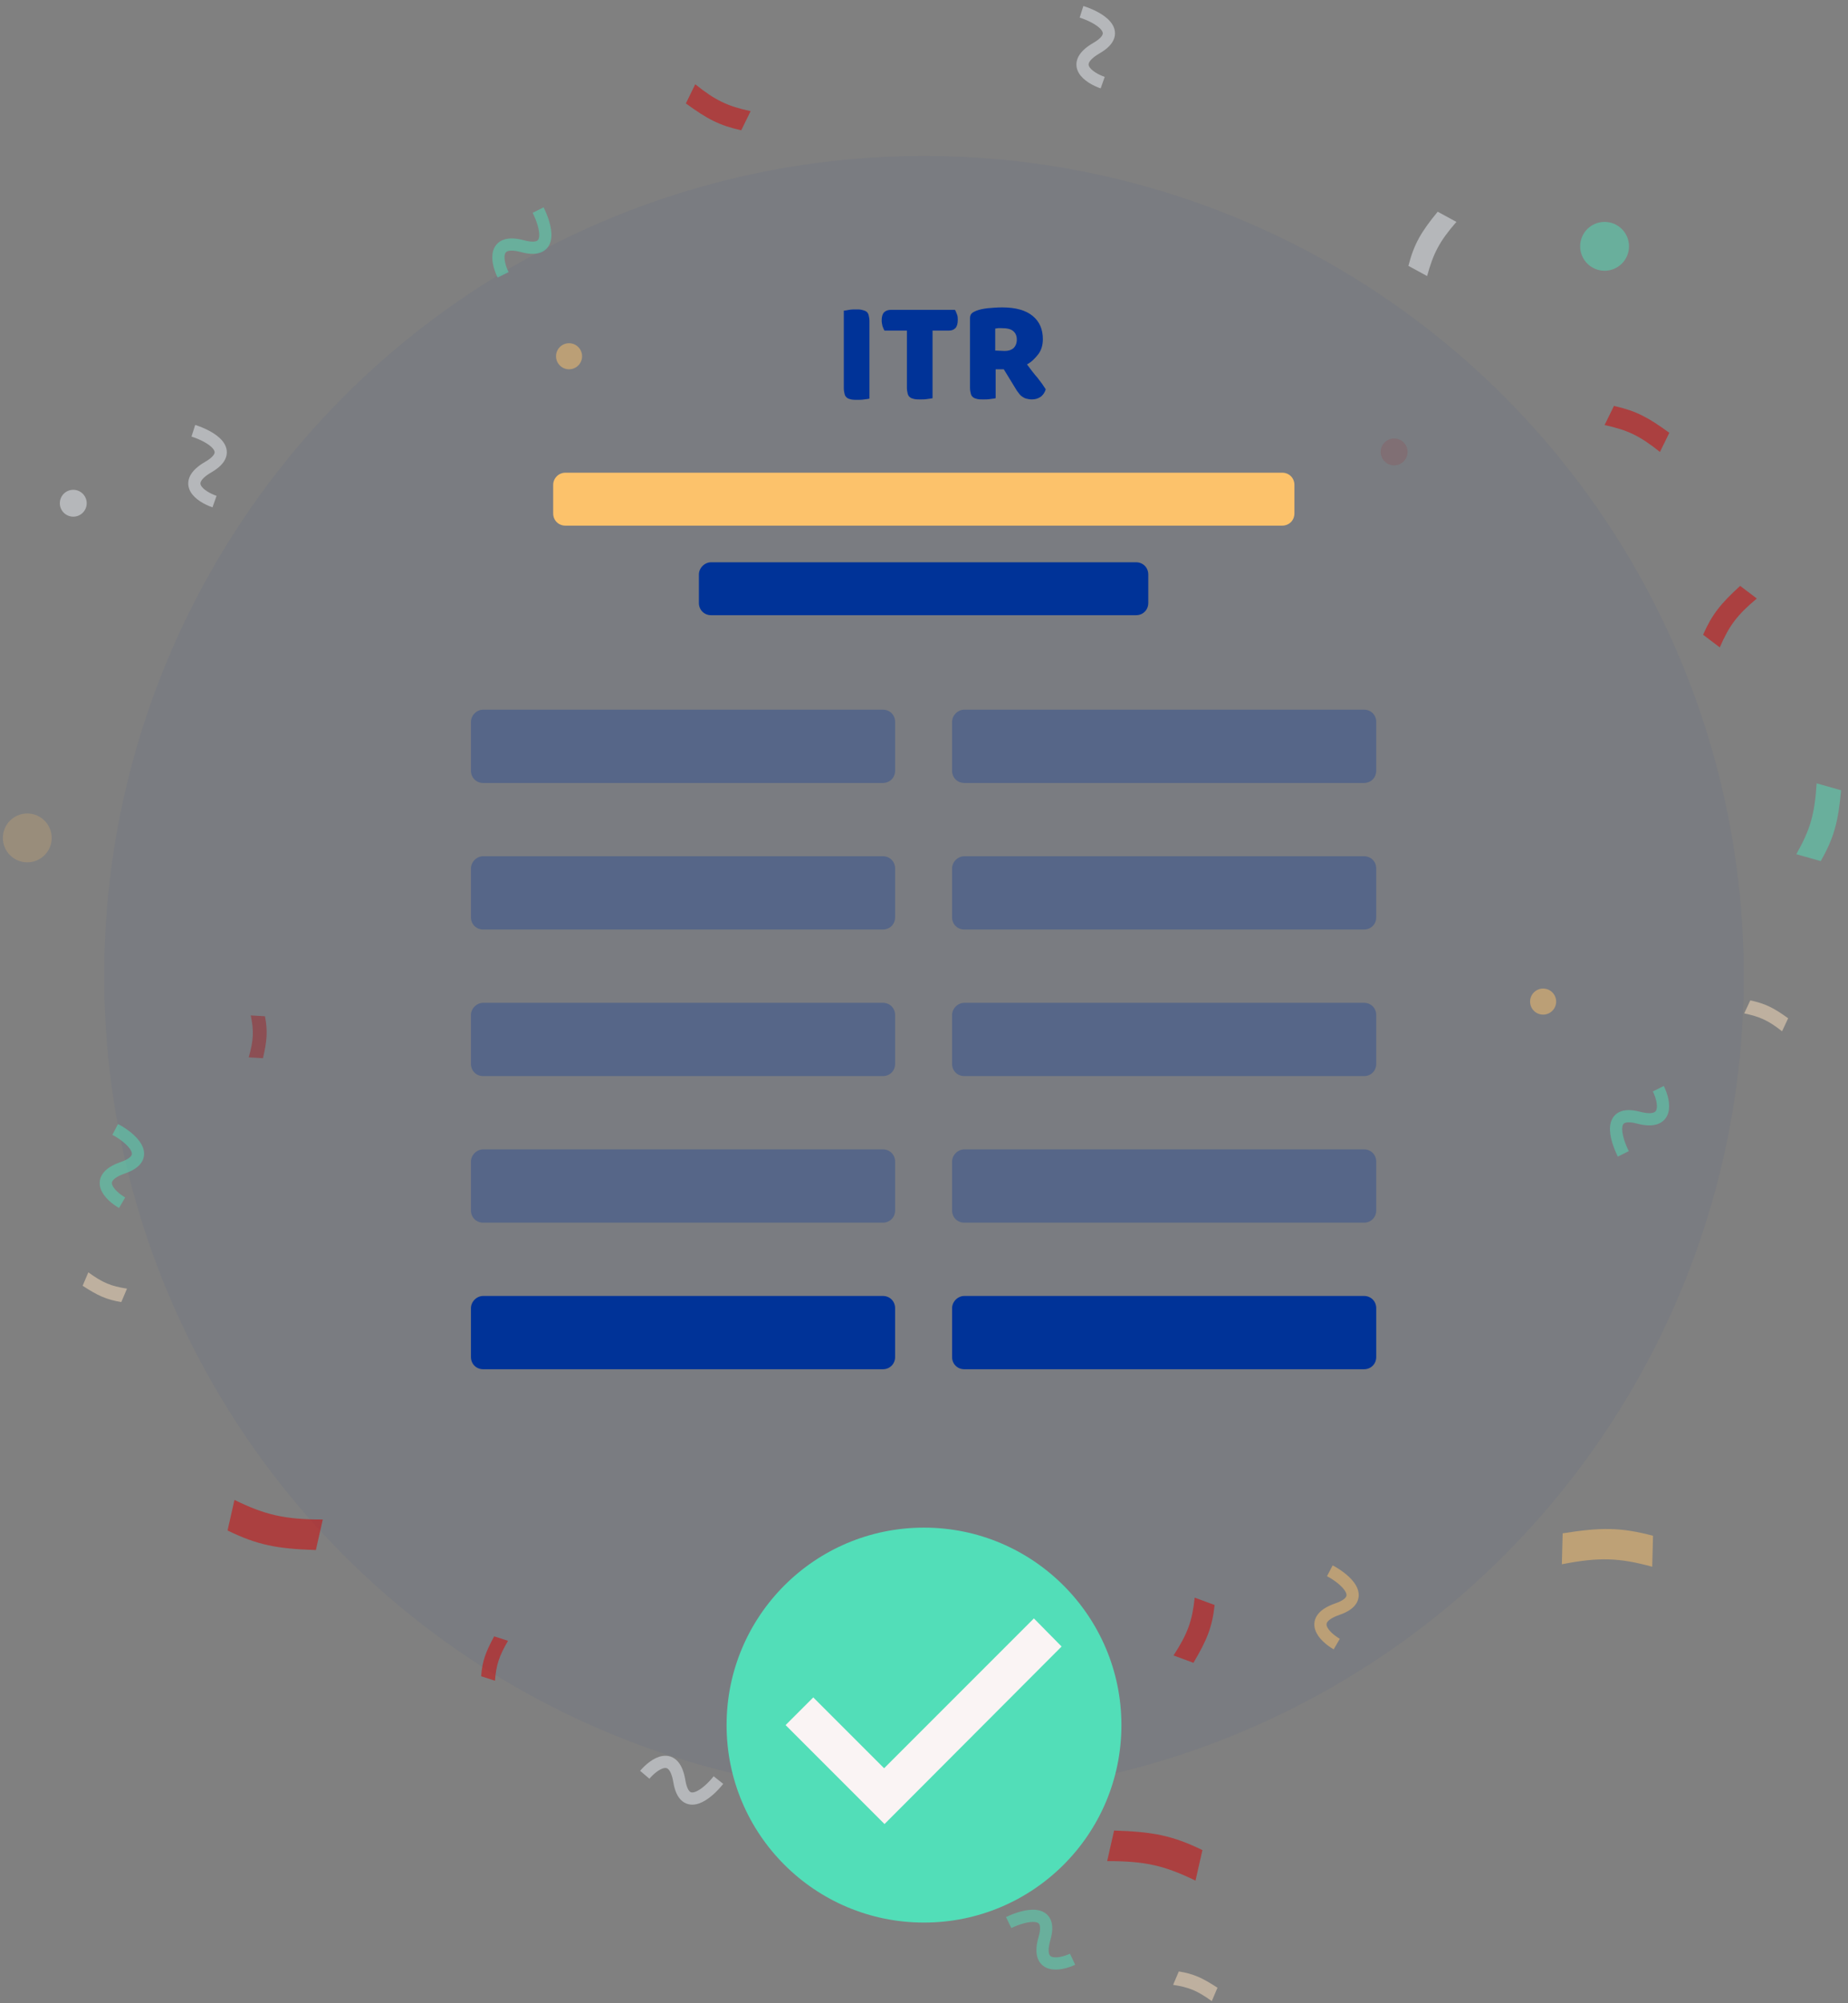 <?xml version="1.0" encoding="utf-8"?>
<!-- Generator: Adobe Illustrator 23.0.1, SVG Export Plug-In . SVG Version: 6.00 Build 0)  -->
<svg version="1.1" id="Layer_1" xmlns="http://www.w3.org/2000/svg" xmlns:xlink="http://www.w3.org/1999/xlink" x="0px" y="0px"
	 viewBox="0 0 454 492" style="enable-background:new 0 0 454 492;" xml:space="preserve">
<rect x="0" y="0" width="454" height="492" fill="#808080" stroke="none"/>
<circle style="opacity:5.000000e-02;fill:#003398;" cx="227" cy="239.7" r="201.4"/>
<path style="fill:#003398;" d="M174.7,138.1h104.4c1.7,0,3,1.3,3,3v7c0,1.7-1.3,3-3,3H174.7c-1.7,0-3-1.3-3-3v-7
	C171.7,139.5,173.1,138.1,174.7,138.1z"/>
<path style="fill:#FCC26B;" d="M138.9,116.1H315c1.7,0,3,1.3,3,3v7c0,1.7-1.3,3-3,3H138.9c-1.7,0-3-1.3-3-3v-7
	C135.9,117.5,137.2,116.1,138.9,116.1z"/>
<path style="opacity:0.3;fill:#003398;" d="M118.7,174.3h98.2c1.7,0,3,1.3,3,3v12c0,1.7-1.3,3-3,3h-98.2c-1.7,0-3-1.3-3-3v-12
	C115.7,175.7,117.1,174.3,118.7,174.3z"/>
<path style="opacity:0.3;fill:#003398;" d="M236.9,174.3h98.2c1.7,0,3,1.3,3,3v12c0,1.7-1.3,3-3,3h-98.2c-1.7,0-3-1.3-3-3v-12
	C233.9,175.7,235.3,174.3,236.9,174.3z"/>
<path style="opacity:0.3;fill:#003398;" d="M118.7,246.3h98.2c1.7,0,3,1.3,3,3v12c0,1.7-1.3,3-3,3h-98.2c-1.7,0-3-1.3-3-3v-12
	C115.7,247.7,117.1,246.3,118.7,246.3z"/>
<path style="opacity:0.3;fill:#003398;" d="M236.9,246.3h98.2c1.7,0,3,1.3,3,3v12c0,1.7-1.3,3-3,3h-98.2c-1.7,0-3-1.3-3-3v-12
	C233.9,247.7,235.3,246.3,236.9,246.3z"/>
<path style="opacity:0.3;fill:#003398;" d="M118.7,210.3h98.2c1.7,0,3,1.3,3,3v12c0,1.7-1.3,3-3,3h-98.2c-1.7,0-3-1.3-3-3v-12
	C115.7,211.7,117.1,210.3,118.7,210.3z"/>
<path style="opacity:0.3;fill:#003398;" d="M236.9,210.3h98.2c1.7,0,3,1.3,3,3v12c0,1.7-1.3,3-3,3h-98.2c-1.7,0-3-1.3-3-3v-12
	C233.9,211.7,235.3,210.3,236.9,210.3z"/>
<path style="opacity:0.3;fill:#003398;" d="M118.7,282.3h98.2c1.7,0,3,1.3,3,3v12c0,1.7-1.3,3-3,3h-98.2c-1.7,0-3-1.3-3-3v-12
	C115.7,283.7,117.1,282.3,118.7,282.3z"/>
<path style="opacity:0.3;fill:#003398;" d="M236.9,282.3h98.2c1.7,0,3,1.3,3,3v12c0,1.7-1.3,3-3,3h-98.2c-1.7,0-3-1.3-3-3v-12
	C233.9,283.7,235.3,282.3,236.9,282.3z"/>
<path style="fill:#003398;" d="M118.7,318.3h98.2c1.7,0,3,1.3,3,3v12c0,1.7-1.3,3-3,3h-98.2c-1.7,0-3-1.3-3-3v-12
	C115.7,319.7,117.1,318.3,118.7,318.3z"/>
<path style="fill:#003398;" d="M236.9,318.3h98.2c1.7,0,3,1.3,3,3v12c0,1.7-1.3,3-3,3h-98.2c-1.7,0-3-1.3-3-3v-12
	C233.9,319.7,235.3,318.3,236.9,318.3z"/>
<g style="opacity:0.5;">
	<path style="fill:none;stroke:#EAEEF3;stroke-width:3;" d="M270.9,20.3c-3.4-1.2-8.4-4.5-1.5-8.5s0.4-7.6-3.7-8.9"/>
	<path style="fill:#D50000;" d="M57.6,368.4c7.6,3.7,12.3,4.8,21.7,4.8l-1.7,7.5c-9.5-0.3-14.3-1.2-21.7-4.8L57.6,368.4z"/>
	<path style="fill:#9D2227;" d="M61.6,249.4c0.8,3.8,0.7,6.1-0.5,10.3l3.5,0.2c1-4.3,1.2-6.6,0.5-10.3L61.6,249.4z"/>
	<path style="fill:#FBE0BD;" d="M31.2,316.5c-3.9-0.6-5.9-1.4-9.5-4l-1.4,3.3c3.7,2.4,5.8,3.4,9.5,4L31.2,316.5z"/>
	<circle style="fill:#FCC26B;fill-opacity:0.4;" cx="6.7" cy="205.8" r="6"/>
	<path style="fill:#D50000;" d="M184.4,27.3c-5.6-1.2-8.6-2.6-13.6-6.6l-2.3,4.7c5.2,3.8,8.2,5.4,13.6,6.6L184.4,27.3z"/>
	<circle style="fill:#FCC26B;" cx="139.8" cy="87.5" r="3.2"/>
	<circle style="fill:#EAEEF3;" cx="18" cy="123.6" r="3.3"/>
	<path style="fill:none;stroke:#52DEB8;stroke-width:3;" d="M123.6,67.5c-1.6-3.2-2.7-9.1,4.9-7c7.7,2,5.6-5.1,3.7-8.9"/>
	<path style="fill:none;stroke:#EAEEF3;stroke-width:3;" d="M52.7,123.2c-3.4-1.2-8.4-4.5-1.5-8.5s0.4-7.6-3.7-8.9"/>
	<path style="fill:#FCC26B;" d="M405.9,384.8c-8.1-2.2-13-2.4-22.2-0.6l0.2-7.6c9.4-1.5,14.3-1.5,22.2,0.6L405.9,384.8z"/>
	<path style="fill:#D50000;" d="M394.2,104.4c5.6,1.2,8.6,2.6,13.6,6.6l2.3-4.7c-5.2-3.8-8.2-5.4-13.6-6.6L394.2,104.4z"/>
	<path style="fill:#EAEEF3;" d="M350.6,67.8c1.5-5.5,3-8.5,7.2-13.3l-4.6-2.5c-4.1,5-5.8,7.9-7.2,13.3L350.6,67.8z"/>
	<path style="fill:#D50000;" d="M121.6,412.8c0.3-3.9,1-6,3.2-9.8l-3.4-1.1c-2.1,3.9-2.9,6-3.2,9.8L121.6,412.8z"/>
	<circle style="fill:#52DEB8;" cx="394.2" cy="60.5" r="6"/>
	<circle style="fill:#9D2227;fill-opacity:0.3;" cx="342.5" cy="111" r="3.3"/>
	<path style="fill:none;stroke:#EAEEF3;stroke-width:3;" d="M158.4,435.9c2.3-2.7,7.2-6.2,8.5,1.6c1.3,7.8,6.9,3.1,9.6-0.3"/>
	<path style="fill:#52DEB8;" d="M441.3,209.8c3.4-6,4.5-9.7,5-17.4l6,1.7c-0.7,7.7-1.7,11.6-5,17.4L441.3,209.8z"/>
	<path style="fill:#D50000;" d="M422.5,159c2.3-5.3,4.2-7.9,9.1-12l-4.1-3.1c-4.8,4.4-6.9,7-9.1,12L422.5,159z"/>
	<path style="fill:#FBE0BD;" d="M428.5,248.9c3.8,0.8,5.9,1.7,9.3,4.4l1.5-3.2c-3.6-2.6-5.6-3.6-9.3-4.4L428.5,248.9z"/>
	<circle style="fill:#FCC26B;" cx="379.1" cy="246" r="3.2"/>
	<path style="fill:none;stroke:#52DEB8;stroke-width:3;" d="M407.4,267.4c1.6,3.2,2.7,9.1-4.9,7.1c-7.7-2-5.6,5.1-3.7,8.9"/>
	<path style="fill:#D50000;" d="M293.5,392.4c-0.6,5.7-1.7,8.8-5.2,14.2l4.9,1.8c3.3-5.6,4.6-8.7,5.2-14.2L293.5,392.4z"/>
	<path style="fill:none;stroke:#52DEB8;stroke-width:3;" d="M30,295.4c-3.1-1.8-7.3-6,0.2-8.6s1.9-7.4-1.9-9.4"/>
	<path style="fill:none;stroke:#FCC26B;stroke-width:3;" d="M328.4,403.8c-3.1-1.8-7.3-6,0.2-8.6s1.9-7.4-1.9-9.4"/>
	<path style="fill:#D50000;" d="M293.7,461.9c-7.6-3.7-12.3-4.8-21.7-4.8l1.7-7.5c9.5,0.3,14.3,1.2,21.7,4.8L293.7,461.9z"/>
	<path style="fill:#FCC26B;" d="M224.7,414.3c8.1,2.2,13,2.4,22.2,0.6l-0.2,7.6c-9.4,1.5-14.3,1.5-22.2-0.6L224.7,414.3z"/>
	<path style="fill:#FBE0BD;" d="M288.2,487.5c3.9,0.6,5.9,1.4,9.5,4l1.4-3.3c-3.7-2.4-5.8-3.4-9.5-4L288.2,487.5z"/>
	<path style="fill:none;stroke:#52DEB8;stroke-width:3;" d="M263.5,481.2c-3.2,1.5-9.1,2.5-6.9-5.1s-4.9-5.8-8.8-3.9"/>
</g>
<circle style="fill:#FAF4F4;" cx="227" cy="423.7" r="39.1"/>
<path style="fill:#52DEB8;" d="M227,375.2c-26.8,0-48.5,21.7-48.5,48.5s21.7,48.5,48.5,48.5s48.5-21.7,48.5-48.5
	C275.5,397,253.8,375.2,227,375.2z M217.3,448L193,423.7l6.8-6.8l17.4,17.4l36.8-36.8l6.8,6.9L217.3,448z"/>
<path style="fill:#003398;" d="M213.6,97.9c-0.3,0.1-0.7,0.1-1.3,0.2s-1.1,0.1-1.7,0.1s-1,0-1.5-0.1c-0.4-0.1-0.8-0.2-1-0.4
	c-0.3-0.2-0.5-0.5-0.6-0.9s-0.2-0.9-0.2-1.5v-19c0.3,0,0.7-0.1,1.3-0.2s1.1-0.1,1.7-0.1c0.6,0,1,0,1.4,0.1s0.8,0.2,1.1,0.4
	c0.3,0.2,0.5,0.5,0.6,0.9s0.2,0.9,0.2,1.5V97.9z"/>
<path style="fill:#003398;" d="M217.3,81.2c-0.2-0.3-0.3-0.6-0.5-1.1c-0.1-0.5-0.2-0.9-0.2-1.4c0-0.9,0.2-1.6,0.6-2
	c0.4-0.4,1-0.6,1.7-0.6h15.7c0.2,0.3,0.3,0.6,0.5,1.1s0.2,0.9,0.2,1.4c0,0.9-0.2,1.6-0.6,2c-0.4,0.4-0.9,0.6-1.6,0.6h-4v16.6
	c-0.3,0.1-0.7,0.1-1.3,0.2s-1.1,0.1-1.7,0.1s-1,0-1.5-0.1c-0.4-0.1-0.8-0.2-1-0.4c-0.3-0.2-0.5-0.5-0.6-0.9s-0.2-0.9-0.2-1.5v-14
	C222.8,81.2,217.3,81.2,217.3,81.2z"/>
<path style="fill:#003398;" d="M244.6,90.9v6.9c-0.3,0.1-0.7,0.1-1.3,0.2s-1.1,0.1-1.7,0.1s-1,0-1.5-0.1c-0.4-0.1-0.8-0.2-1-0.4
	c-0.3-0.2-0.5-0.5-0.6-0.9s-0.2-0.9-0.2-1.5v-17c0-0.5,0.1-0.9,0.4-1.2c0.3-0.3,0.7-0.5,1.2-0.7c0.8-0.3,1.8-0.5,2.8-0.6
	c1.1-0.1,2.2-0.2,3.5-0.2c3.3,0,5.8,0.7,7.5,2.1s2.5,3.3,2.5,5.7c0,1.5-0.4,2.8-1.2,3.8s-1.7,1.9-2.7,2.4c0.9,1.2,1.7,2.3,2.6,3.3
	c0.8,1,1.5,2,2,2.8c-0.2,0.8-0.7,1.5-1.3,1.9c-0.6,0.4-1.3,0.6-2.1,0.6c-0.5,0-1-0.1-1.4-0.2s-0.7-0.3-1-0.5s-0.6-0.5-0.8-0.8
	s-0.5-0.6-0.7-1l-3-4.9h-2V90.9z M246.8,86.2c0.9,0,1.6-0.2,2.2-0.7c0.5-0.5,0.8-1.2,0.8-2.1s-0.3-1.6-0.9-2.1
	c-0.6-0.5-1.5-0.7-2.8-0.7c-0.4,0-0.6,0-0.9,0c-0.2,0-0.5,0.1-0.7,0.1v5.4L246.8,86.2L246.8,86.2z"/>
</svg>
